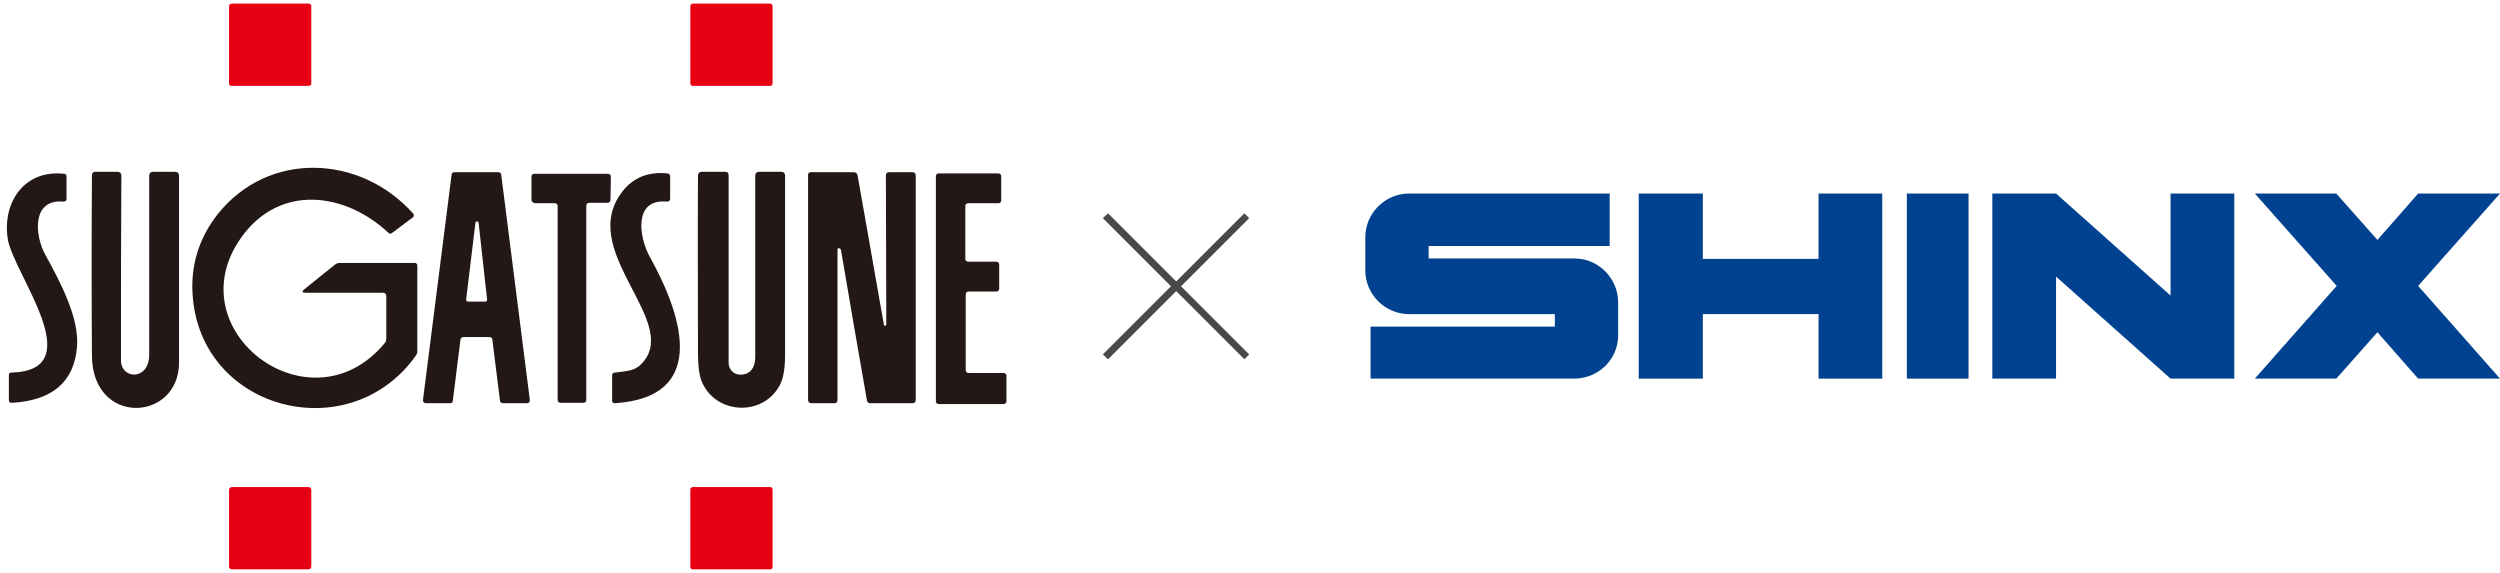 <?xml version="1.0" encoding="utf-8"?>
<!-- Generator: Adobe Illustrator 27.9.0, SVG Export Plug-In . SVG Version: 6.00 Build 0)  -->
<svg version="1.1" id="レイヤー_1" xmlns="http://www.w3.org/2000/svg" xmlns:xlink="http://www.w3.org/1999/xlink" x="0px"
	 y="0px" viewBox="0 0 620 142" style="enable-background:new 0 0 620 142;" xml:space="preserve">
<style type="text/css">
	.st0{fill:#E60012;}
	.st1{fill:#231815;}
	.st2{fill:#004190;}
	.st3{fill:#494949;}
</style>
<g>
	<path class="st0" d="M57.4,0.9l19.2,0c0.4,0,0.6,0.3,0.6,0.6l0,19.2c0,0.4-0.3,0.6-0.6,0.6l-19.2,0c-0.4,0-0.6-0.3-0.6-0.6l0-19.2
		C56.8,1.2,57.1,0.9,57.4,0.9z"/>
	<path class="st0" d="M171.8,0.9l19.2,0c0.4,0,0.6,0.3,0.6,0.6l0,19.2c0,0.4-0.3,0.6-0.6,0.6l-19.2,0c-0.4,0-0.6-0.3-0.6-0.6l0-19.2
		C171.2,1.2,171.5,0.9,171.8,0.9z"/>
	<path class="st1" d="M59.9,58.8C43.3,81.9,77,107.3,95.4,85.1c0.3-0.3,0.4-0.7,0.4-1.2V73.5c0-0.6-0.3-0.9-0.9-0.9H75.7
		c-0.8,0-0.9-0.3-0.3-0.8l7.7-6.2c0.3-0.2,0.7-0.4,1.1-0.4h18.7c0.3,0,0.6,0.3,0.6,0.6v21.3c0,0.4-0.1,0.7-0.3,1
		c-16.7,23.7-54.9,13.5-55.5-16.6c-0.1-6.8,2-12.9,6.3-18.4c12.6-15.8,35.4-14.8,48.5-0.1c0.2,0.3,0.2,0.7-0.1,0.9c0,0,0,0,0,0
		l-5.2,3.9c-0.3,0.2-0.5,0.2-0.8,0C85.4,47.5,69.3,45.7,59.9,58.8z"/>
	<path class="st1" d="M30,89.3c0,4.9,7,5.1,7-1.3c0-14.8,0-29.6,0-44.5c0-0.5,0.4-0.9,0.9-0.9h0h5.6c0.5,0,0.9,0.4,0.9,0.9l0,0
		c0,15.5,0,31,0,46.4c0,14.7-21.5,15.9-21.6-1.7c-0.1-14.9-0.1-29.8,0-44.7c0-0.6,0.3-0.9,0.9-0.9h5.5c0.5,0,0.9,0.4,0.9,0.9
		C30,58.9,30,74.1,30,89.3z"/>
	<path class="st1" d="M121.4,83.6l-6.5,0c-0.4,0-0.7,0.3-0.7,0.6l-1.9,15.2c0,0.4-0.3,0.6-0.7,0.6h-6c-0.4,0-0.7-0.3-0.7-0.7
		c0,0,0-0.1,0-0.1l7.1-55.9c0-0.4,0.4-0.6,0.7-0.6h10.9c0.4,0,0.7,0.3,0.7,0.6l7.1,55.9c0,0.4-0.2,0.8-0.6,0.8c0,0-0.1,0-0.1,0h-6
		c-0.4,0-0.7-0.3-0.7-0.6l-1.9-15.2C122.1,83.8,121.8,83.6,121.4,83.6z M118.7,55.3c0-0.2-0.2-0.4-0.4-0.4c-0.2,0-0.4,0.2-0.4,0.4
		l0,0l-2.3,19c0,0.2,0.1,0.4,0.4,0.5c0,0,0,0,0,0h4.4c0.2,0,0.4-0.2,0.4-0.4c0,0,0,0,0-0.1L118.7,55.3z"/>
	<path class="st1" d="M183.5,92.9c2.6,0.1,3.8-1.8,3.8-4.3c0-15,0-30,0-45.1c0-0.5,0.4-0.9,0.9-0.9l0,0h5.6c0.5,0,0.9,0.4,0.9,0.9v0
		c0,14.8,0,29.6,0,44.4c0,3.3-0.4,5.8-1.2,7.4c-4.1,8.2-16.3,7.6-19.6-1c-0.5-1.4-0.8-3.6-0.8-6.6c0-14.7-0.1-29.5,0-44.2
		c0-0.5,0.4-0.9,0.9-0.9l0,0h5.8c0.6,0,0.9,0.3,0.9,0.9v46.3C180.6,91.5,181.9,92.9,183.5,92.9z"/>
	<path class="st1" d="M219.2,80.5c0,0.2,0.2,0.3,0.3,0.3c0.2,0,0.3-0.2,0.3-0.3l0,0l-0.1-37c0-0.5,0.3-0.8,0.8-0.8h5.7
		c0.6,0,0.9,0.3,0.9,0.9v55.6c0,0.5-0.3,0.8-0.8,0.8h-10.5c-0.4,0-0.7-0.2-0.8-0.7c-2.2-12.4-4.3-24.8-6.4-37.1
		c0-0.3-0.2-0.5-0.4-0.6c-0.3-0.1-0.5,0-0.5,0.3v37.3c0,0.5-0.3,0.8-0.8,0.8h-5.6c-0.6,0-0.9-0.3-0.9-0.9V43.3
		c0-0.3,0.3-0.6,0.6-0.6h10.7c0.6,0,0.9,0.3,1,0.9L219.2,80.5z"/>
	<path class="st1" d="M1.9,59.1C0.6,50.2,6,42,15.9,43.1c0.4,0,0.6,0.3,0.6,0.7v5.5c0,0.5-0.3,0.7-0.8,0.7c-8-0.7-7,8.6-4.5,13.1
		c3.6,6.6,8.5,15.6,7.9,22.9c-0.7,8.7-6.1,13.3-16.1,13.9c-0.6,0-0.8-0.2-0.8-0.8v-6.1c0-0.4,0.2-0.6,0.6-0.6
		C22.8,91.9,3.1,67.7,1.9,59.1z"/>
	<path class="st1" d="M131.8,49.6v-5.8c0-0.4,0.3-0.7,0.7-0.7l0,0h18.3c0.4,0,0.7,0.3,0.7,0.7c0,0,0,0,0,0l-0.1,5.8
		c0,0.4-0.3,0.7-0.7,0.7h-4.6c-0.4,0-0.7,0.3-0.7,0.7l0,0v48.2c0,0.4-0.3,0.7-0.7,0.7l0,0H139c-0.4,0-0.7-0.3-0.7-0.7l0,0V51.1
		c0-0.4-0.3-0.7-0.7-0.7l0,0h-4.9C132.2,50.3,131.8,50,131.8,49.6L131.8,49.6z"/>
	<path class="st1" d="M153.7,48.4c2.8-4.2,6.8-5.9,11.8-5.4c0.5,0.1,0.7,0.3,0.7,0.8v5.5c0,0.4-0.3,0.7-0.7,0.7c0,0,0,0-0.1,0
		c-8.4-0.8-6.9,8.9-4.3,13.6c7.2,12.9,15.7,34.8-8.6,36.4c-0.4,0-0.7-0.2-0.7-0.6c0,0,0,0,0-0.1v-6.1c0-0.5,0.2-0.8,0.7-0.8
		c2-0.3,4.5-0.3,6.1-1.7C169.8,80.6,143.7,63.2,153.7,48.4z"/>
	<path class="st1" d="M240.2,64.9h6.9c0.4,0,0.7,0.3,0.7,0.7v6c0,0.4-0.3,0.7-0.7,0.7h-6.9c-0.4,0-0.7,0.3-0.7,0.7v18.8
		c0,0.4,0.3,0.7,0.7,0.7h8.7c0.4,0,0.7,0.3,0.7,0.7v6.3c0,0.4-0.3,0.7-0.7,0.7h-16.1c-0.4,0-0.7-0.3-0.7-0.7V43.7
		c0-0.4,0.3-0.7,0.7-0.7h14.8c0.4,0,0.7,0.3,0.7,0.7v6c0,0.4-0.3,0.7-0.7,0.7h-7.5c-0.4,0-0.7,0.3-0.7,0.7v13.3
		C239.5,64.7,239.8,64.9,240.2,64.9z"/>
	<path class="st0" d="M57.5,120.8l19,0c0.4,0,0.7,0.3,0.7,0.7l0,19c0,0.4-0.3,0.7-0.7,0.7l-19,0c-0.4,0-0.7-0.3-0.7-0.7l0-19
		C56.8,121.1,57.1,120.8,57.5,120.8z"/>
	<path class="st0" d="M171.8,120.8l19.2,0c0.4,0,0.6,0.3,0.6,0.6l0,19.2c0,0.4-0.3,0.6-0.6,0.6l-19.2,0c-0.4,0-0.6-0.3-0.6-0.6
		l0-19.2C171.2,121,171.5,120.8,171.8,120.8z"/>
</g>
<g>
	<rect x="472.9" y="48" class="st2" width="15.3" height="45.9"/>
	<polygon class="st2" points="620,48 599.7,48 589.6,59.5 579.4,48 559.2,48 579.5,70.9 559.2,93.9 579.4,93.9 589.6,82.4 
		599.7,93.9 620,93.9 599.7,70.9 	"/>
	<polygon class="st2" points="538.3,48 538.3,73.3 509.9,48 494.1,48 494.1,93.9 509.9,93.9 509.9,68.6 538.3,93.9 554.1,93.9 
		554.1,48 	"/>
	<polygon class="st2" points="451,48 451,64.2 422.3,64.2 422.3,48 406.4,48 406.4,93.9 422.3,93.9 422.3,77.9 451,77.9 451,93.9 
		466.8,93.9 466.8,48 	"/>
	<path class="st2" d="M390.5,64.1h-36.2v-3.1h44.9V48h-49.8c-5.9,0-10.8,4.9-10.8,10.8v8.3c0,5.9,4.9,10.8,10.8,10.8h36.2V81h-45.7
		v12.9h50.5c6,0,10.9-4.8,10.9-10.7v-8.2C401.3,69,396.4,64.1,390.5,64.1L390.5,64.1z"/>
</g>
<polygon class="st3" points="309.8,54.1 308.6,52.9 291.7,69.8 274.8,52.9 273.5,54.1 290.4,71 273.5,87.9 274.8,89.1 291.7,72.2 
	308.6,89.1 309.8,87.9 292.9,71 "/>
</svg>
